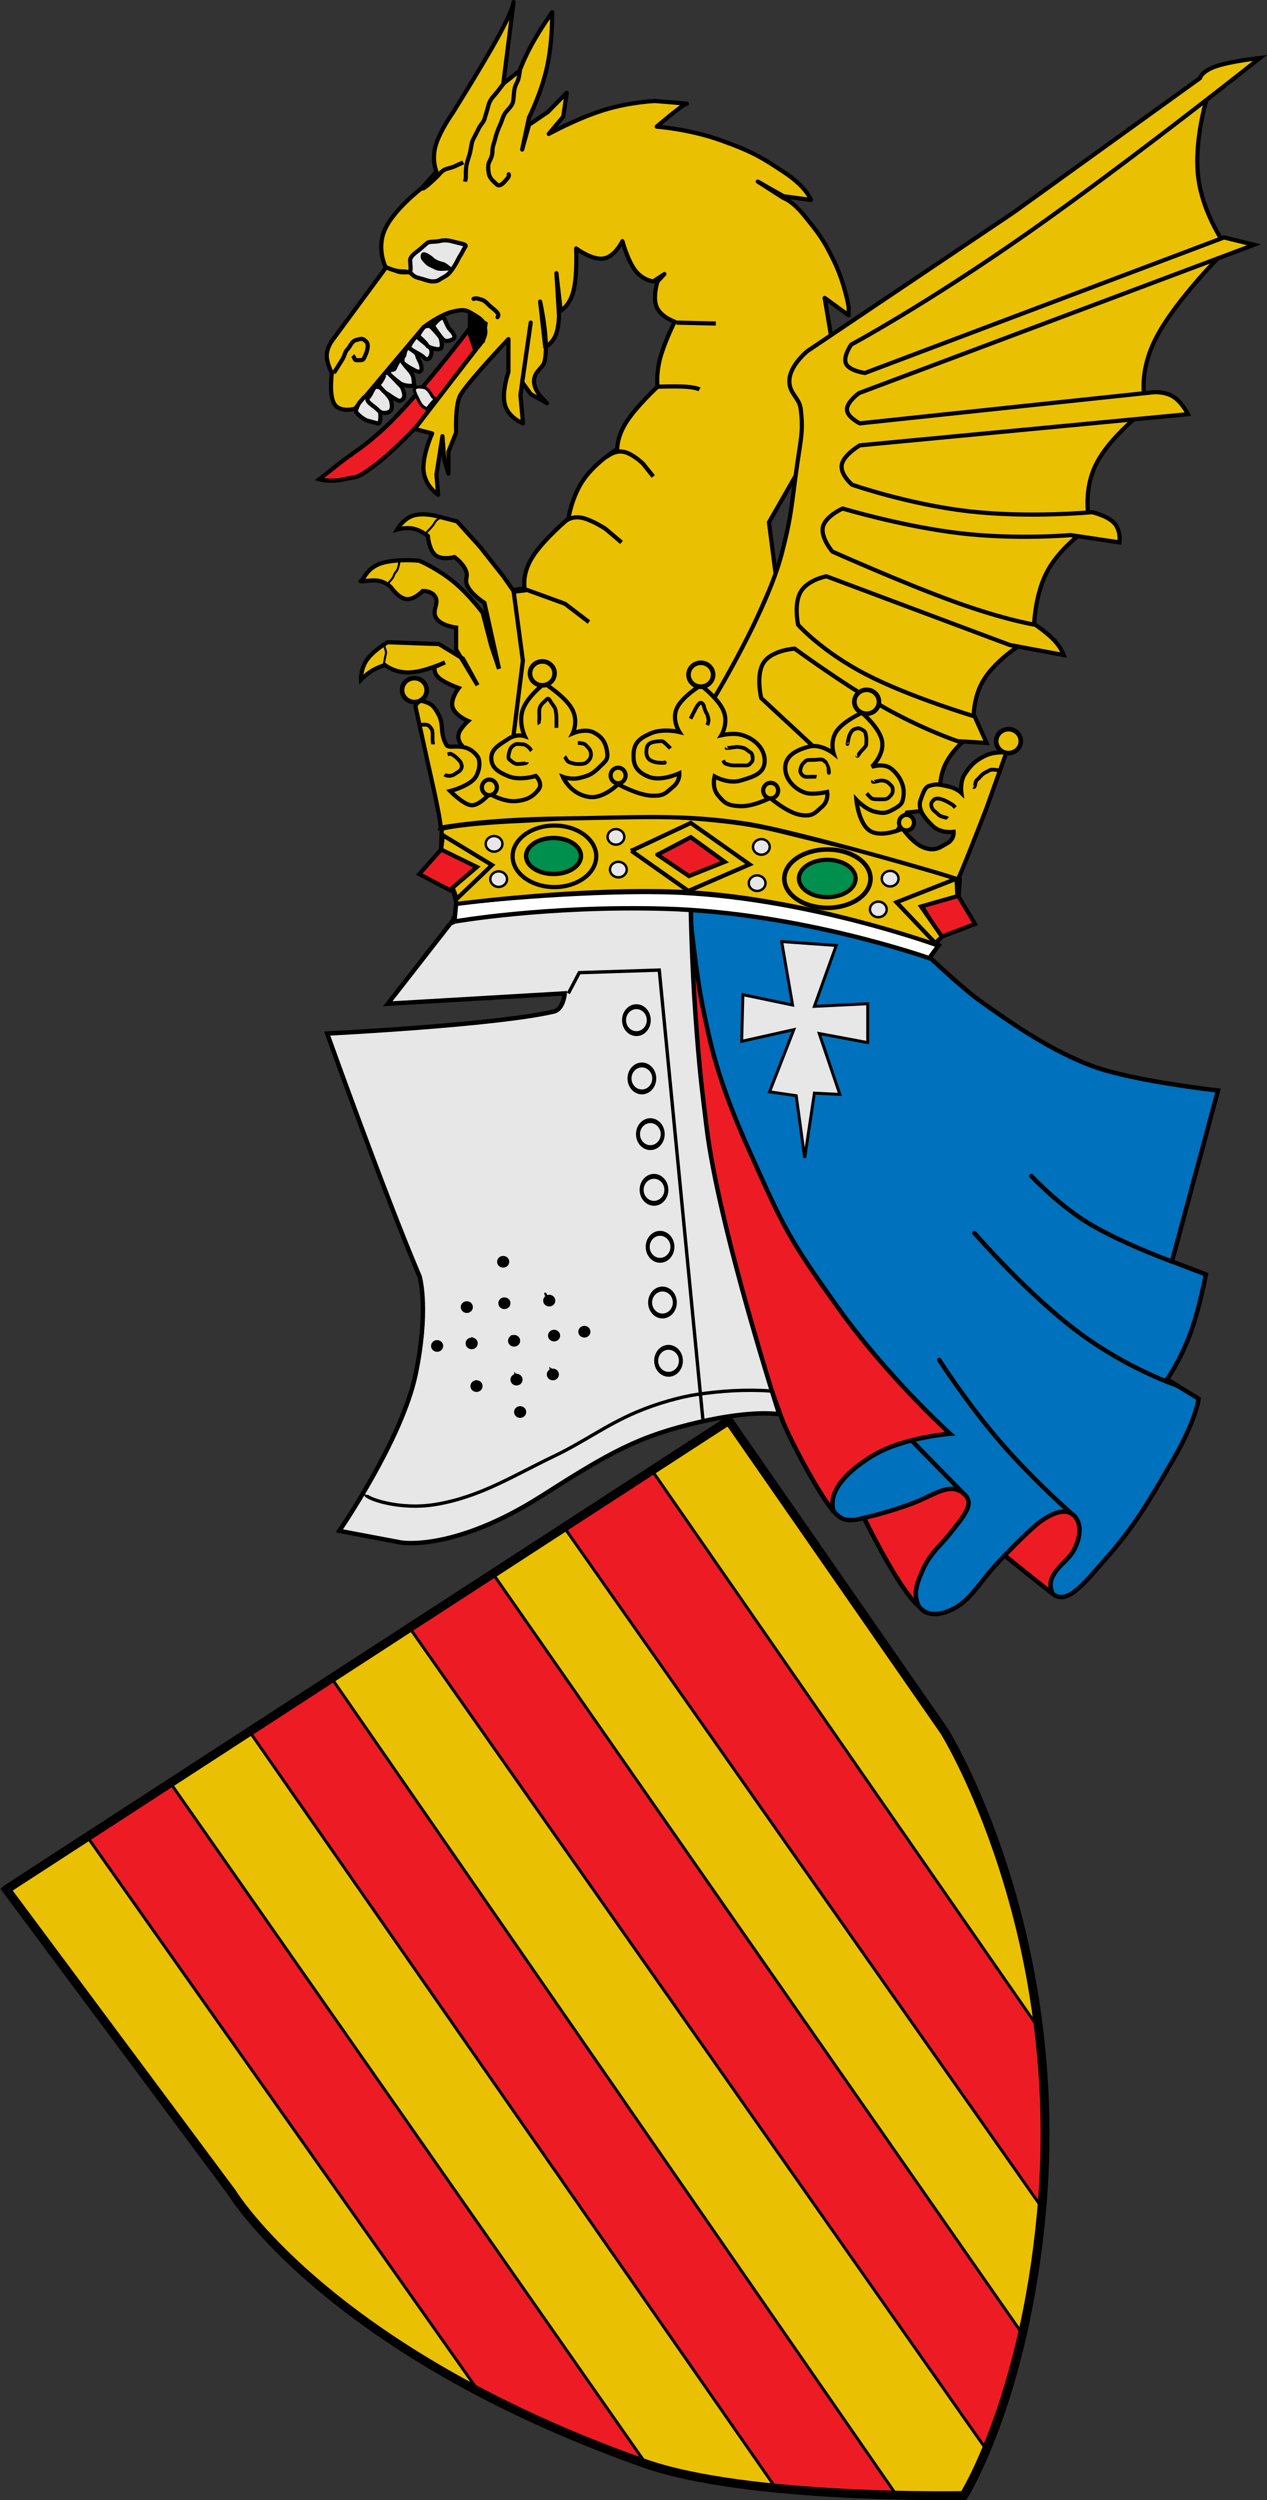 <?xml version="1.0" encoding="UTF-8" standalone="no"?>
<!-- Created with Inkscape (http://www.inkscape.org/) -->

<svg
   xmlns:dc="http://purl.org/dc/elements/1.1/"
   xmlns:cc="http://creativecommons.org/ns#"
   xmlns:rdf="http://www.w3.org/1999/02/22-rdf-syntax-ns#"
   xmlns:svg="http://www.w3.org/2000/svg"
   xmlns="http://www.w3.org/2000/svg"
   xmlns:sodipodi="http://sodipodi.sourceforge.net/DTD/sodipodi-0.dtd"
   xmlns:inkscape="http://www.inkscape.org/namespaces/inkscape"
   width="430"
   height="848"
   id="svg2146"
   sodipodi:version="0.32"
   inkscape:version="0.91 r13725"
   version="1.0"
   sodipodi:docname="20090215194048!Escudo_de_la_Comunidad_Valenciana.svg">
  <rect width="100%" height="100%" fill="#333333" stroke="none"/>
  <defs
     id="defs1369" />
  <sodipodi:namedview
     id="base"
     pagecolor="#ffffff"
     bordercolor="#666666"
     borderopacity="1.0"
     inkscape:pageopacity="0.0"
     inkscape:pageshadow="2"
     inkscape:zoom="0.8868002"
     inkscape:cx="140.82355"
     inkscape:cy="595.14113"
     inkscape:document-units="px"
     inkscape:current-layer="layer3"
     inkscape:window-width="740"
     inkscape:window-height="593"
     inkscape:window-x="101"
     inkscape:window-y="41"
     showgrid="false"
     showguides="false"
     inkscape:object-nodes="true"
     inkscape:snap-smooth-nodes="true"
     inkscape:snap-global="true"
     inkscape:window-maximized="0"
     fit-margin-top="0"
     fit-margin-left="0"
     fit-margin-right="0"
     fit-margin-bottom="0" />
  <g
     inkscape:groupmode="layer"
     id="layer2"
     inkscape:label="escut"
     style="display:inline"
     transform="translate(90.988,183.108)">
    <g
       id="g4686"
       transform="translate(3.6689423e-7,-8.6365317e-6)">
      <path
         inkscape:connector-curvature="0"
         sodipodi:nodetypes="cccscscc"
         id="path1349"
         d="m 159.171,747.109 245.15,-159.024 73.216,105.43 c 0,0 41.793,67.108 32.906,163.417 -5.906,63.379 -26.325,95.766 -26.325,95.766 0,0 -73.318,1.486 -108.49,-10.951 C 268.328,903.805 235.677,849.904 235.677,849.904 L 159.171,747.109 Z"
         style="display:inline;opacity:1;fill:#eac102;fill-opacity:1;fill-rule:evenodd;stroke:#000000;stroke-width:1;stroke-linecap:butt;stroke-linejoin:miter;stroke-miterlimit:4;stroke-dasharray:none;stroke-opacity:1"
         transform="translate(-248,-289.362)" />
      <path
         inkscape:connector-curvature="0"
         id="path2224"
         d="m 214.873,711.039 -28.183,18.324 132.942,188.237 c 15.883,8.354 34.414,16.43 55.995,24.062 0.174,0.062 0.38,0.124 0.556,0.185 L 214.873,711.039 Z"
         style="display:inline;opacity:1;fill:#ed1c24;fill-opacity:1;fill-rule:evenodd;stroke:#000000;stroke-width:1;stroke-linecap:butt;stroke-linejoin:miter;stroke-miterlimit:4;stroke-dasharray:none;stroke-opacity:1"
         transform="translate(-248,-289.362)" />
      <path
         inkscape:connector-curvature="0"
         id="path2226"
         d="m 269.57,675.502 -27.812,18.139 178.553,256.535 c 14.811,1.463 29.333,2.137 40.976,2.406 L 269.57,675.502 Z"
         style="display:inline;opacity:1;fill:#ed1c24;fill-opacity:1;fill-rule:evenodd;stroke:#000000;stroke-width:1;stroke-linecap:butt;stroke-linejoin:miter;stroke-miterlimit:4;stroke-dasharray:none;stroke-opacity:1"
         transform="translate(-248,-289.362)" />
      <path
         inkscape:connector-curvature="0"
         id="path2228"
         d="m 324.267,639.964 -28.183,18.509 195.611,278.56 c 3.833,-9.15 8.342,-22.031 12.237,-39.239 L 324.267,639.964 Z"
         style="display:inline;opacity:1;fill:#ed1c24;fill-opacity:1;fill-rule:evenodd;stroke:#000000;stroke-width:1;stroke-linecap:butt;stroke-linejoin:miter;stroke-miterlimit:4;stroke-dasharray:none;stroke-opacity:1"
         transform="translate(-248,-289.362)" />
      <path
         inkscape:connector-curvature="0"
         id="path2230"
         d="m 378.407,605.168 -4.821,2.961 -25.031,16.288 162.052,230.622 c 1.89,-22.048 1.165,-42.419 -1.112,-60.895 L 378.407,605.168 Z"
         style="display:inline;opacity:1;fill:#ed1c24;fill-opacity:1;fill-rule:evenodd;stroke:#000000;stroke-width:1;stroke-linecap:butt;stroke-linejoin:miter;stroke-miterlimit:4;stroke-dasharray:none;stroke-opacity:1"
         transform="translate(-248,-289.362)" />
      <path
         style="display:inline;opacity:1;fill:none;fill-opacity:1;fill-rule:evenodd;stroke:#000000;stroke-width:3;stroke-linecap:butt;stroke-linejoin:miter;stroke-miterlimit:4;stroke-dasharray:none;stroke-opacity:1"
         d="m 159.171,747.109 245.15,-159.024 73.216,105.43 c 0,0 41.793,67.108 32.906,163.417 -5.906,63.379 -26.325,95.766 -26.325,95.766 0,0 -73.318,1.486 -108.49,-10.951 C 268.328,903.805 235.677,849.904 235.677,849.904 L 159.171,747.109 Z"
         id="path4409"
         sodipodi:nodetypes="cccscscc"
         inkscape:connector-curvature="0"
         transform="translate(-248,-289.362)" />
    </g>
  </g>
  <g
     inkscape:groupmode="layer"
     id="layer4"
     inkscape:label="elm"
     style="display:inline"
     transform="translate(90.988,183.108)">
    <g
       style="display:inline"
       id="g5041"
       transform="translate(-1.354,0.079)">
      <path
         sodipodi:nodetypes="csscccssccssccscccsscsc"
         inkscape:connector-curvature="0"
         id="path15402"
         d="m 144.393,125.201 c 0,0 -2.057,33.277 5.758,76.438 7.815,43.161 14.083,64.985 25.502,96.205 2.571,7.029 13.13,26.591 17.688,31.629 1.954,2.087 3.556,4.046 10.283,2.197 0,0 11.743,24.187 18.51,29.871 2.468,3.405 6.759,3.556 11.928,0.879 3.916,-2.028 6.588,-5.397 10.283,-10.104 2.922,-3.722 4.548,-5.35 6.992,-7.906 0,0 11.17,9.005 16.395,13.035 4.947,4.174 11.473,-4.69 17.746,-11.719 9.898,-11.091 15.115,-20.206 23.033,-33.824 7.918,-13.618 8.639,-20.646 8.639,-20.646 l -10.695,-6.59 c 0,0 4.526,-6.479 7.816,-15.375 3.291,-8.896 5.348,-20.209 5.348,-20.209 l -11.518,-4.393 15.631,-57.986 c 0,0 -29.178,-3.237 -42.779,-8.346 -13.654,-5.128 -25.967,-13.497 -37.842,-21.965 -6.198,-4.42 -17.275,-14.938 -17.275,-14.938 0,0 -33.805,-10.445 -48.947,-13.178 -14.778,-2.667 -32.288,-3.076 -32.494,-3.076 z"
         style="opacity:1;fill:#0071bc;fill-opacity:1;fill-rule:evenodd;stroke:#000000;stroke-width:1.5;stroke-linecap:butt;stroke-linejoin:miter;stroke-miterlimit:4;stroke-dasharray:none;stroke-opacity:1" />
      <path
         inkscape:connector-curvature="0"
         sodipodi:nodetypes="cscc"
         id="path17152"
         d="m 275.193,331.231 c 0,0 -13.574,-11.751 -25.091,-25.04 -11.517,-13.289 -20.978,-28.115 -20.978,-28.115 l 0,0"
         style="opacity:1;fill:none;fill-opacity:0.75;fill-rule:evenodd;stroke:#000000;stroke-width:1.5;stroke-linecap:round;stroke-linejoin:round;stroke-miterlimit:4;stroke-dasharray:none;stroke-opacity:1" />
      <path
         inkscape:connector-curvature="0"
         sodipodi:nodetypes="cscc"
         id="path18029"
         d="m 310.156,286.862 c 0,0 -16.864,-5.491 -34.14,-18.45 -17.276,-12.959 -34.963,-33.386 -34.963,-33.386 l 0,0"
         style="opacity:1;fill:none;fill-opacity:0.75;fill-rule:evenodd;stroke:#000000;stroke-width:1.5;stroke-linecap:round;stroke-linejoin:round;stroke-miterlimit:4;stroke-dasharray:none;stroke-opacity:1" />
      <path
         inkscape:connector-curvature="0"
         sodipodi:nodetypes="csc"
         id="path18904"
         d="m 308.099,244.69 c -2.468,-0.879 -19.783,-7.398 -30.027,-14.057 -9.46,-6.15 -17.687,-14.936 -17.687,-14.936"
         style="opacity:1;fill:none;fill-opacity:0.75;fill-rule:evenodd;stroke:#000000;stroke-width:1.5;stroke-linecap:round;stroke-linejoin:round;stroke-miterlimit:4;stroke-dasharray:none;stroke-opacity:1" />
      <path
         inkscape:connector-curvature="0"
         id="path19779"
         d="m 175.653,136.184 3.702,21.525 -16.864,-3.514 -0.411,15.815 17.687,-3.954 -8.226,21.086 9.049,1.318 2.879,21.086 3.291,-21.965 8.638,0.439 -6.992,-20.647 16.453,3.075 0,-13.179 -18.098,0.879 7.404,-20.647 -18.51,-1.318 z"
         style="opacity:1;fill:#e7e7e7;fill-opacity:1;fill-rule:evenodd;stroke:#000000;stroke-width:1;stroke-linecap:butt;stroke-linejoin:miter;stroke-miterlimit:4;stroke-dasharray:none;stroke-opacity:1" />
      <path
         sodipodi:nodetypes="ccc"
         inkscape:connector-curvature="0"
         id="path16277"
         d="m 486.174,613.564 -18.51,-18.89 0,-0.439"
         style="display:inline;opacity:1;fill:none;fill-opacity:0.75;fill-rule:evenodd;stroke:#000000;stroke-width:1.5;stroke-linecap:round;stroke-linejoin:round;stroke-miterlimit:4;stroke-dasharray:none;stroke-opacity:1"
         transform="translate(-248,-289.362)" />
      <path
         inkscape:connector-curvature="0"
         sodipodi:nodetypes="ccssssc"
         id="path21527"
         d="m 451.623,621.032 c 0,0 11.742,24.188 18.51,29.872 -1.44,-3.546 -1.44,-5.711 1.234,-11.861 2.674,-6.15 6.17,-8.566 9.46,-12.74 4.522,-5.735 7.995,-9.724 5.347,-12.74 -4.627,-5.271 -10.283,-0.549 -17.276,2.196 -8.272,3.248 -17.276,5.271 -17.276,5.271 z"
         style="display:inline;opacity:1;fill:#ed1c24;fill-opacity:1;fill-rule:evenodd;stroke:#000000;stroke-width:1.5;stroke-linecap:butt;stroke-linejoin:miter;stroke-miterlimit:4;stroke-dasharray:none;stroke-opacity:1"
         transform="translate(-248,-289.362)" />
      <path
         inkscape:connector-curvature="0"
         sodipodi:nodetypes="ccssssc"
         id="path22402"
         d="m 499.336,633.772 c 0,0 11.169,9.005 16.393,13.035 -1.222,-2.308 -1.058,-4.42 0.294,-6.65 2.062,-3.401 5.01,-4.957 6.758,-8.142 2.502,-4.558 2.698,-9.319 0,-11.861 -3.496,-3.295 -9.769,0.549 -13.574,3.954 -5.114,4.576 -9.872,9.665 -9.872,9.665 z"
         style="display:inline;opacity:1;fill:#ed1c24;fill-opacity:1;fill-rule:evenodd;stroke:#000000;stroke-width:1.5;stroke-linecap:round;stroke-linejoin:round;stroke-miterlimit:4;stroke-dasharray:none;stroke-opacity:1"
         transform="translate(-248,-289.362)" />
      <path
         inkscape:connector-curvature="0"
         sodipodi:nodetypes="csscscsszc"
         id="path14527"
         d="m 144.392,125.202 c 0,0 -2.057,33.276 5.759,76.437 7.815,43.161 14.083,64.985 25.502,96.205 2.571,7.029 13.13,26.592 17.687,31.629 -2.016,-5.827 2.879,-12.63 13.162,-18.89 10.283,-6.26 26.325,-7.468 26.325,-7.468 0,0 -21.286,-19.219 -38.253,-43.051 -16.967,-23.832 -18.201,-26.907 -29.615,-52.276 -11.414,-25.369 -13.574,-37.34 -16.042,-49.201 -2.45,-11.775 -4.525,-32.947 -4.525,-33.386 z"
         style="opacity:1;fill:#ed1c24;fill-opacity:1;fill-rule:evenodd;stroke:#000000;stroke-width:1.5;stroke-linecap:butt;stroke-linejoin:miter;stroke-miterlimit:4;stroke-dasharray:none;stroke-opacity:1" />
    </g>
    <g
       transform="translate(-249.354,-289.283)"
       style="display:inline"
       id="g4986">
      <path
         inkscape:connector-curvature="0"
         id="path11879"
         d="m 333.572,583.692 c 0.128,-0.24 1.743,0.931 2.468,1.318"
         style="opacity:1;fill:none;fill-opacity:0.75;fill-rule:evenodd;stroke:#000000;stroke-width:0.709px;stroke-linecap:butt;stroke-linejoin:miter;stroke-opacity:1" />
      <path
         inkscape:connector-curvature="0"
         sodipodi:nodetypes="cccscssccsscsscsc"
         id="path10089"
         d="m 312.595,417.639 -22.623,28.993 60.053,-3.514 c 0,0 -0.411,5.381 -3.702,6.15 -19.934,4.657 -76.918,7.468 -76.918,7.468 0,0 19.646,54.859 31.261,82.148 0.514,1.208 3.085,12.63 -1.234,33.386 -4.635,22.274 -25.913,53.154 -25.913,53.154 l 20.978,3.954 c 0,0 17.893,3.185 47.714,-15.815 23.225,-14.797 32.782,-20.252 53.472,-25.04 18.51,-4.283 27.147,-2.636 27.147,-2.636 0,0 -20.515,-63.254 -24.679,-97.523 -1.748,-14.387 -2.365,-18.78 -3.702,-37.34 -1.337,-18.56 -1.645,-36.901 -1.645,-36.901 0,0 -17.379,-2.636 -37.431,-1.757 -20.052,0.879 -42.778,5.272 -42.778,5.272 z"
         style="opacity:1;fill:#e7e7e7;fill-opacity:1;fill-rule:evenodd;stroke:#000000;stroke-width:1.5;stroke-linecap:butt;stroke-linejoin:miter;stroke-miterlimit:4;stroke-dasharray:none;stroke-opacity:1" />
      <path
         inkscape:connector-curvature="0"
         sodipodi:nodetypes="csssscc"
         id="path10964"
         d="m 282.568,613.125 c -0.377,1.057 10.975,5.493 23.882,3.294 15.048,-2.565 26.085,-9.708 39.892,-16.309 10.305,-4.926 17.547,-10.511 28.089,-14.991 6.888,-2.927 14.828,-5.121 20.181,-5.926 8.391,-1.263 16.889,-1.801 25.338,-1.211 0.137,-0.293 0.274,-0.586 0.411,-0.879"
         style="opacity:1;fill:none;fill-opacity:0.75;fill-rule:evenodd;stroke:#000000;stroke-width:1.135;stroke-linecap:butt;stroke-linejoin:miter;stroke-miterlimit:4;stroke-dasharray:none;stroke-opacity:1" />
      <path
         inkscape:connector-curvature="0"
         sodipodi:nodetypes="cccc"
         id="path10966"
         d="m 396.917,587.646 -14.808,-152.435 -27.147,0.879 -3.702,7.029"
         style="opacity:1;fill:none;fill-opacity:0.75;fill-rule:evenodd;stroke:#000000;stroke-width:1.135;stroke-linecap:butt;stroke-linejoin:miter;stroke-miterlimit:4;stroke-dasharray:none;stroke-opacity:1" />
      <g
         style="fill:#e7e7e7;stroke-width:0.253;stroke-miterlimit:4;stroke-dasharray:none"
         transform="matrix(5.933,0,0,5.923,2462.711,-463.37)"
         id="g3599">
        <ellipse
           ry="5.985"
           rx="6.733"
           cy="432.917"
           cx="363.338"
           style="opacity:1;fill:#e7e7e7;fill-opacity:1;stroke:#000000;stroke-width:2.172;stroke-miterlimit:4;stroke-dasharray:none;stroke-opacity:1"
           id="path10968"
           transform="matrix(0.105,0,0,0.129,-390.14,98.732)" />
        <ellipse
           ry="5.985"
           rx="6.733"
           cy="432.917"
           cx="363.338"
           style="opacity:1;fill:#e7e7e7;fill-opacity:1;stroke:#000000;stroke-width:2.172;stroke-miterlimit:4;stroke-dasharray:none;stroke-opacity:1"
           id="path11843"
           transform="matrix(0.105,0,0,0.129,-389.828,102.07)" />
        <ellipse
           ry="5.985"
           rx="6.733"
           cy="432.917"
           cx="363.338"
           style="opacity:1;fill:#e7e7e7;fill-opacity:1;stroke:#000000;stroke-width:2.172;stroke-miterlimit:4;stroke-dasharray:none;stroke-opacity:1"
           id="path11845"
           transform="matrix(0.105,0,0,0.129,-389.343,105.259)" />
        <ellipse
           ry="5.985"
           rx="6.733"
           cy="432.917"
           cx="363.338"
           style="opacity:1;fill:#e7e7e7;fill-opacity:1;stroke:#000000;stroke-width:2.172;stroke-miterlimit:4;stroke-dasharray:none;stroke-opacity:1"
           id="path11847"
           transform="matrix(0.105,0,0,0.129,-389.135,108.448)" />
        <ellipse
           ry="5.985"
           rx="6.733"
           cy="432.917"
           cx="363.338"
           style="opacity:1;fill:#e7e7e7;fill-opacity:1;stroke:#000000;stroke-width:2.172;stroke-miterlimit:4;stroke-dasharray:none;stroke-opacity:1"
           id="path11849"
           transform="matrix(0.105,0,0,0.129,-388.788,111.712)" />
        <ellipse
           ry="5.985"
           rx="6.733"
           cy="432.917"
           cx="363.338"
           style="opacity:1;fill:#e7e7e7;fill-opacity:1;stroke:#000000;stroke-width:2.172;stroke-miterlimit:4;stroke-dasharray:none;stroke-opacity:1"
           id="path11851"
           transform="matrix(0.105,0,0,0.129,-388.65,114.901)" />
        <ellipse
           ry="5.985"
           rx="6.733"
           cy="432.917"
           cx="363.338"
           style="opacity:1;fill:#e7e7e7;fill-opacity:1;stroke:#000000;stroke-width:2.172;stroke-miterlimit:4;stroke-dasharray:none;stroke-opacity:1"
           id="path11853"
           transform="matrix(0.105,0,0,0.129,-388.303,118.239)" />
      </g>
      <g
         transform="matrix(5.933,0,0,5.923,2462.711,-463.37)"
         id="g3608">
        <path
           inkscape:connector-curvature="0"
           style="opacity:1;fill:none;fill-opacity:0.75;fill-rule:evenodd;stroke:#000000;stroke-width:0.12px;stroke-linecap:butt;stroke-linejoin:miter;stroke-opacity:1"
           d="m -363.286,173.074 c -0.092,0 -0.092,0 0,0 z"
           id="path11855" />
        <path
           inkscape:connector-curvature="0"
           style="opacity:1;fill:none;fill-opacity:0.75;fill-rule:evenodd;stroke:#000000;stroke-width:0.12px;stroke-linecap:butt;stroke-linejoin:miter;stroke-opacity:1"
           d="m -361.761,170.923 c 0.092,0 0.092,0 0,0 z"
           id="path11857" />
        <path
           inkscape:connector-curvature="0"
           style="opacity:1;fill:none;fill-opacity:0.75;fill-rule:evenodd;stroke:#000000;stroke-width:0.12px;stroke-linecap:butt;stroke-linejoin:miter;stroke-opacity:1"
           d="m -359.681,168.253 c 0.092,0 0.092,0 0,0 z"
           id="path11859" />
        <path
           inkscape:connector-curvature="0"
           style="opacity:1;fill:none;fill-opacity:0.75;fill-rule:evenodd;stroke:#000000;stroke-width:0.12px;stroke-linecap:butt;stroke-linejoin:miter;stroke-opacity:1"
           d="m -359.404,170.552 c 0,0.099 0,0.099 0,0 z"
           id="path11861" />
        <path
           inkscape:connector-curvature="0"
           style="opacity:1;fill:none;fill-opacity:0.75;fill-rule:evenodd;stroke:#000000;stroke-width:0.12px;stroke-linecap:butt;stroke-linejoin:miter;stroke-opacity:1"
           d="m -361.414,172.777 c 0.092,0 0.092,0 0,0 z"
           id="path11863" />
        <path
           inkscape:connector-curvature="0"
           style="opacity:1;fill:none;fill-opacity:0.75;fill-rule:evenodd;stroke:#000000;stroke-width:0.12px;stroke-linecap:butt;stroke-linejoin:miter;stroke-opacity:1"
           d="m -359.127,172.629 c 0,0.099 0,0.099 0,0 z"
           id="path11865" />
        <path
           inkscape:connector-curvature="0"
           style="opacity:1;fill:none;fill-opacity:0.75;fill-rule:evenodd;stroke:#000000;stroke-width:0.12px;stroke-linecap:butt;stroke-linejoin:miter;stroke-opacity:1"
           d="m -356.839,172.555 c -0.044,0.014 0.099,0.211 0.139,0.297"
           id="path11867" />
        <path
           inkscape:connector-curvature="0"
           style="opacity:1;fill:none;fill-opacity:0.75;fill-rule:evenodd;stroke:#000000;stroke-width:0.12px;stroke-linecap:butt;stroke-linejoin:miter;stroke-opacity:1"
           d="m -357.116,170.404 c 0.115,0.327 -0.346,-0.739 0.139,0.297"
           id="path11869" />
        <path
           inkscape:connector-curvature="0"
           style="opacity:1;fill:none;fill-opacity:0.75;fill-rule:evenodd;stroke:#000000;stroke-width:0.12px;stroke-linecap:butt;stroke-linejoin:miter;stroke-opacity:1"
           d="m -354.828,172.332 c 0.092,0 0.092,0 0,0 z"
           id="path11871" />
        <path
           inkscape:connector-curvature="0"
           style="opacity:1;fill:none;fill-opacity:0.75;fill-rule:evenodd;stroke:#000000;stroke-width:0.12px;stroke-linecap:butt;stroke-linejoin:miter;stroke-opacity:1"
           d="m -356.908,174.483 c -0.067,0.035 0.278,0.248 0.416,0.371"
           id="path11873" />
        <path
           inkscape:connector-curvature="0"
           style="opacity:1;fill:none;fill-opacity:0.75;fill-rule:evenodd;stroke:#000000;stroke-width:0.12px;stroke-linecap:butt;stroke-linejoin:miter;stroke-opacity:1"
           d="m -358.919,174.78 c -0.054,0.02 0.139,0.198 0.208,0.297"
           id="path11875" />
        <path
           inkscape:connector-curvature="0"
           sodipodi:nodetypes="cc"
           style="opacity:1;fill:none;fill-opacity:0.75;fill-rule:evenodd;stroke:#000000;stroke-width:0.12px;stroke-linecap:butt;stroke-linejoin:miter;stroke-opacity:1"
           d="m -361.206,175.225 0.347,0.297"
           id="path11877" />
        <ellipse
           ry="0.997"
           rx="1.247"
           cy="556.606"
           cx="280.546"
           style="opacity:1;fill:#ffffff;fill-opacity:1;stroke:#000000;stroke-width:2.497;stroke-miterlimit:4;stroke-dasharray:none;stroke-opacity:1"
           id="path12754"
           transform="matrix(0.139,0,0,0.149,-402.386,90.301)" />
        <ellipse
           ry="0.997"
           rx="1.247"
           cy="556.606"
           cx="280.546"
           style="opacity:1;fill:#ffffff;fill-opacity:1;stroke:#000000;stroke-width:2.497;stroke-miterlimit:4;stroke-dasharray:none;stroke-opacity:1"
           id="path12756"
           transform="matrix(0.139,0,0,0.149,-400.133,92.6)" />
        <ellipse
           ry="0.997"
           rx="1.247"
           cy="556.606"
           cx="280.546"
           style="opacity:1;fill:#ffffff;fill-opacity:1;stroke:#000000;stroke-width:2.497;stroke-miterlimit:4;stroke-dasharray:none;stroke-opacity:1"
           id="path12758"
           transform="matrix(0.139,0,0,0.149,-397.845,92.23)" />
        <ellipse
           ry="0.997"
           rx="1.247"
           cy="556.606"
           cx="280.546"
           style="opacity:1;fill:#ffffff;fill-opacity:1;stroke:#000000;stroke-width:2.497;stroke-miterlimit:4;stroke-dasharray:none;stroke-opacity:1"
           id="path12760"
           transform="matrix(0.139,0,0,0.149,-395.765,91.933)" />
        <ellipse
           ry="0.997"
           rx="1.247"
           cy="556.606"
           cx="280.546"
           style="opacity:1;fill:#ffffff;fill-opacity:1;stroke:#000000;stroke-width:2.497;stroke-miterlimit:4;stroke-dasharray:none;stroke-opacity:1"
           id="path12762"
           transform="matrix(0.139,0,0,0.149,-395.696,89.708)" />
        <ellipse
           ry="0.997"
           rx="1.247"
           cy="556.606"
           cx="280.546"
           style="opacity:1;fill:#ffffff;fill-opacity:1;stroke:#000000;stroke-width:2.497;stroke-miterlimit:4;stroke-dasharray:none;stroke-opacity:1"
           id="path12764"
           transform="matrix(0.139,0,0,0.149,-393.963,89.485)" />
        <ellipse
           ry="0.997"
           rx="1.247"
           cy="556.606"
           cx="280.546"
           style="opacity:1;fill:#ffffff;fill-opacity:1;stroke:#000000;stroke-width:2.497;stroke-miterlimit:4;stroke-dasharray:none;stroke-opacity:1"
           id="path12766"
           transform="matrix(0.139,0,0,0.149,-397.983,90.005)" />
        <ellipse
           ry="0.997"
           rx="1.247"
           cy="556.606"
           cx="280.546"
           style="opacity:1;fill:#ffffff;fill-opacity:1;stroke:#000000;stroke-width:2.497;stroke-miterlimit:4;stroke-dasharray:none;stroke-opacity:1"
           id="path12768"
           transform="matrix(0.139,0,0,0.149,-400.41,90.153)" />
        <ellipse
           ry="0.997"
           rx="1.247"
           cy="556.606"
           cx="280.546"
           style="opacity:1;fill:#ffffff;fill-opacity:1;stroke:#000000;stroke-width:2.497;stroke-miterlimit:4;stroke-dasharray:none;stroke-opacity:1"
           id="path12770"
           transform="matrix(0.139,0,0,0.149,-397.637,94.084)" />
        <ellipse
           ry="0.997"
           rx="1.247"
           cy="556.606"
           cx="280.546"
           style="opacity:1;fill:#ffffff;fill-opacity:1;stroke:#000000;stroke-width:2.497;stroke-miterlimit:4;stroke-dasharray:none;stroke-opacity:1"
           id="path12772"
           transform="matrix(0.139,0,0,0.149,-400.687,88.076)" />
        <ellipse
           ry="0.997"
           rx="1.247"
           cy="556.606"
           cx="280.546"
           style="opacity:1;fill:#ffffff;fill-opacity:1;stroke:#000000;stroke-width:2.497;stroke-miterlimit:4;stroke-dasharray:none;stroke-opacity:1"
           id="path12774"
           transform="matrix(0.139,0,0,0.149,-398.538,87.854)" />
        <ellipse
           ry="0.997"
           rx="1.247"
           cy="556.606"
           cx="280.546"
           style="opacity:1;fill:#ffffff;fill-opacity:1;stroke:#000000;stroke-width:2.497;stroke-miterlimit:4;stroke-dasharray:none;stroke-opacity:1"
           id="path12776"
           transform="matrix(0.139,0,0,0.149,-395.973,87.705)" />
        <ellipse
           ry="0.997"
           rx="1.247"
           cy="556.606"
           cx="280.546"
           style="opacity:1;fill:#ffffff;fill-opacity:1;stroke:#000000;stroke-width:2.497;stroke-miterlimit:4;stroke-dasharray:none;stroke-opacity:1"
           id="path12778"
           transform="matrix(0.139,0,0,0.149,-398.608,85.48)" />
      </g>
    </g>
  </g>
  <g
     inkscape:groupmode="layer"
     id="layer3"
     inkscape:label="cimera"
     style="display:inline"
     transform="translate(90.988,183.108)">
    <g
       id="g5166"
       transform="translate(-1.354,0.698)">
      <path
         sodipodi:nodetypes="ccccscscscscscscccc"
         id="path4912"
         d="m 146.324,87.768 43.918,-111.515 -0.581,-37.586 130.592,-90.082 c 0,0 -4.872,14.988 -3.199,27.956 1.672,12.969 9.889,23.918 9.889,23.918 0,0 -17.597,17.162 -24.431,30.752 -6.835,13.59 -2.908,23.608 -2.908,23.608 0,0 -12.652,9.241 -17.451,19.259 -4.799,10.018 -1.745,20.812 -1.745,20.812 0,0 -10.034,6.213 -14.833,15.531 -4.799,9.319 -4.363,21.744 -4.363,21.744 0,0 -11.125,5.747 -16.579,13.978 -5.453,8.232 -3.49,18.327 -3.49,18.327 0,0 -7.344,4.97 -10.18,11.493 -2.836,6.523 -1.163,14.599 -1.163,14.599 l -11.634,1.243 -6.98,13.357 -64.86,-17.395 z"
         style="fill:#eac102;fill-opacity:1;fill-rule:evenodd;stroke:#000000;stroke-width:1.419;stroke-linecap:butt;stroke-linejoin:miter;stroke-miterlimit:4;stroke-dasharray:none;stroke-opacity:1"
         inkscape:connector-curvature="0" />
      <path
         sodipodi:nodetypes="csccscc"
         id="path1354"
         d="m 64.595,128.771 c 0,0 30.884,-5.444 71.258,-4.349 46.1,1.242 89.873,16.774 89.873,16.774 l 3.199,-4.349 c 0,0 -46.538,-16.808 -91.618,-18.016 -31.397,-0.842 -72.131,3.728 -72.131,3.728 l -0.581,6.213 z"
         style="fill:#ffffff;fill-opacity:1;fill-rule:evenodd;stroke:#000000;stroke-width:1.5;stroke-linecap:butt;stroke-linejoin:miter;stroke-miterlimit:4;stroke-dasharray:none;stroke-opacity:1"
         inkscape:connector-curvature="0" />
      <path
         sodipodi:nodetypes="ccscscscscscccscscscccsccsscccccccsccscccccccscccsssccscsccsccscscccscscccccccscscssccccssccccccccccccc"
         id="path10164"
         d="m 84.663,16.324 3.781,-0.621 c 0,0 -1.091,-4.659 2.618,-10.561 3.708,-5.902 12.216,-13.046 12.216,-13.046 0,0 1.091,-7.455 5.235,-13.357 4.145,-5.902 11.343,-10.251 11.343,-10.251 0,0 -0.218,-4.038 3.199,-9.319 3.417,-5.281 10.471,-11.804 10.471,-11.804 0,0 -0.581,-4.116 0.873,-9.629 1.454,-5.514 4.944,-12.425 4.944,-12.425 0,0 -4.654,-1.553 -6.108,-4.97 -1.454,-3.417 0.291,-8.698 0.291,-8.698 l 2.327,-2.485 -3.781,2.485 c 0,0 -3.49,-0.31 -6.108,-3.728 -2.618,-3.417 -4.363,-9.94 -4.363,-9.94 0,0 -2.472,5.281 -6.399,5.902 -3.926,0.621 -9.307,-3.417 -9.307,-3.417 0,0 0.436,9.008 -0.873,14.289 -1.309,5.281 -4.363,6.834 -4.363,6.834 l -1.454,-12.736 0.873,14.289 c 0,0 0,4.116 -1.163,6.834 -1.163,2.718 -3.49,4.038 -3.49,4.038 L 93.68,-81.523 c 0,0 3.126,14.124 1.454,20.501 -0.509,1.941 -3.127,3.029 -3.49,5.902 -0.364,2.873 2.036,5.591 2.036,5.591 l 2.327,2.485 -5.526,-3.106 -2.909,-4.038 2.909,-20.191 -3.49,24.54 0.873,9.629 c 0,0 -4.872,-1.864 -6.108,-6.213 -1.236,-4.349 1.163,-11.183 1.163,-11.183 l 0,-11.183 c 0,0 -13.583,14.329 -16.288,18.948 -1.891,3.229 -1.454,12.736 -1.454,12.736 l -2.618,6.523 0,7.455 -1.454,-4.97 -0.581,-7.766 -2.036,13.046 0.581,6.834 c 0,0 -4.435,-2.873 -4.944,-8.076 -0.509,-5.203 2.909,-12.736 2.909,-12.736 l -6.108,-1.553 21.523,-27.646 c 0,0 2.836,-2.873 2.618,-5.591 -0.218,-2.718 -0.727,-3.65 -3.49,-5.281 -2.763,-1.631 -3.199,-2.252 -7.562,-1.243 -4.363,1.009 -9.889,5.281 -9.889,5.281 l -23.268,27.646 c 0,0 -5.017,1.475 -6.98,-1.553 -1.963,-3.029 -0.873,-10.561 -0.873,-10.561 0,0 -1.6,-2.873 -1.745,-5.591 -0.145,-2.718 1.745,-5.281 1.745,-5.281 l 18.324,-24.85 c 0,0 -3.345,-6.29 -0.291,-13.046 3.054,-6.756 12.507,-13.978 12.507,-13.978 l 4.944,-5.591 c 0,0 -1.672,-3.728 -0.291,-8.698 1.382,-4.97 5.817,-11.183 5.817,-11.183 0,0 10.252,-16.386 15.415,-25.782 5.163,-9.396 5.235,-11.804 5.235,-11.804 l -3.49,27.646 5.526,-4.349 c 0,0 1.6,-4.349 4.363,-9.319 2.763,-4.97 6.69,-10.561 6.69,-10.561 0,0 0.218,9.707 -1.745,18.638 -1.963,8.931 -6.108,17.084 -6.108,17.084 l -2.327,10.872 2.327,-8.387 6.399,-4.349 6.399,-6.523 -1.163,8.076 -4.944,5.902 c 0,0 9.598,-5.281 18.614,-8.076 9.016,-2.796 17.451,-3.106 17.451,-3.106 0,0 11.925,0.932 10.761,0.932 -1.163,0 -10.18,7.766 -10.18,7.766 0,0 10.98,0.777 21.814,4.659 10.834,3.883 13.888,5.824 21.523,10.872 7.635,5.048 9.016,9.319 9.016,9.319 l -9.307,-1.242 -8.726,-4.97 8.726,5.591 c 0,0 2.981,0.854 7.271,6.213 4.29,5.358 6.181,7.533 9.889,15.221 3.708,7.688 4.944,15.531 4.944,15.531 l 0,2.796 -8.144,-5.902 2.036,12.114 -1.745,32.927 -10.471,15.842 -8.726,15.221 2.327,18.016 L 162.32,37.136 146.615,89.011 89.608,90.875 76.229,62.918 84.663,16.324 Z"
         style="fill:#eac102;fill-opacity:1;fill-rule:evenodd;stroke:#000000;stroke-width:1.419;stroke-linecap:butt;stroke-linejoin:round;stroke-miterlimit:4;stroke-dasharray:none;stroke-opacity:1"
         inkscape:connector-curvature="0" />
      <path
         sodipodi:nodetypes="csssscccscscsccccsccsccscscsccscscscscccscscccscscccccc"
         id="path4033"
         d="m 152.722,52.978 c 0,0 17.971,-29.611 22.977,-49.079 2.836,-11.027 3.054,-13.823 4.654,-26.093 1.6,-12.27 2.805,-14.737 1.745,-22.986 -0.509,-3.961 -4.363,-5.358 -3.781,-10.251 0.581,-4.892 6.108,-9.319 6.108,-9.319 l 69.804,-46.905 63.405,-45.662 c 0,0 0.436,-2.33 5.526,-4.038 5.09,-1.708 14.833,-2.796 14.833,-2.796 0,0 -44.282,35.179 -78.966,59.485 -34.684,24.307 -59.77,37.741 -59.77,37.741 0,0 -2.909,4.116 -1.745,6.523 1.163,2.407 6.399,3.106 6.399,3.106 l 121.866,-45.973 10.18,2.485 -134.082,50.322 c 0,0 -4.145,3.029 -4.072,5.591 0.072,2.563 4.363,4.659 4.363,4.659 l 99.762,-10.561 c 0,0 3.781,-0.31 6.69,1.553 2.909,1.864 4.944,5.902 4.944,5.902 l -111.396,10.561 c 0,0 -5.453,3.184 -6.108,6.523 -0.654,3.339 3.49,6.834 3.49,6.834 0,0 19.196,6.678 39.556,9.008 20.36,2.33 41.882,0.31 41.882,0.31 0,0 5.235,1.165 7.562,3.728 2.327,2.563 1.745,6.523 1.745,6.523 l -16.578,-2.485 c 0,0 -18.178,1.631 -37.52,-0.621 -19.342,-2.252 -39.847,-8.387 -39.847,-8.387 0,0 -5.817,2.563 -6.69,6.213 -0.873,3.65 3.199,8.387 3.199,8.387 0,0 24.359,10.872 41.592,17.084 17.233,6.213 27.34,7.766 27.34,7.766 0,0 3.999,2.718 6.399,5.281 2.4,2.563 3.199,4.97 3.199,4.97 L 253.066,34.961 190.824,11.664 c 0,0 -6.326,1.165 -8.725,5.281 -2.4,4.116 -0.873,11.183 -0.873,11.183 0,0 7.998,9.008 22.977,16.774 14.979,7.766 36.938,14.289 36.938,14.289 l 4.072,9.008 -9.889,-0.621 c 0,0 -11.998,-4.038 -25.595,-11.804 -13.597,-7.766 -29.667,-19.569 -29.667,-19.569 0,0 -7.635,0.466 -10.471,4.659 -2.836,4.193 -0.873,12.114 -0.873,12.114 l 17.742,16.463 10.761,25.161 -10.471,12.736 -42.173,-16.774 8.144,-37.586 z"
         style="fill:#eac102;fill-opacity:1;fill-rule:evenodd;stroke:#000000;stroke-width:1.419;stroke-linecap:butt;stroke-linejoin:miter;stroke-miterlimit:4;stroke-dasharray:none;stroke-opacity:1"
         inkscape:connector-curvature="0" />
      <path
         sodipodi:nodetypes="cscscsccscscsccccccsscscssscsccccsscscscscccccccccccccc"
         id="path1404"
         d="m 66.921,68.82 c 0,0 -1.454,-1.708 -0.873,-3.728 0.582,-2.019 3.199,-4.349 3.199,-4.349 0,0 -4.485,-1.901 -5.285,-4.697 -0.8,-2.796 2.086,-6.485 2.086,-6.485 0,0 -4.654,-1.631 -6.69,-3.417 -2.036,-1.786 -1.454,-3.728 -1.454,-3.728 l 3.49,-1.553 c 0,0 -6.835,3.184 -11.925,3.417 -5.09,0.233 -8.435,-2.485 -8.435,-2.485 0,0 -2.327,0.621 -4.363,1.864 -2.036,1.243 -3.781,3.106 -3.781,3.106 0,0 -0.218,-3.65 2.036,-6.834 2.254,-3.184 6.98,-5.902 6.98,-5.902 l 17.451,0.621 8.144,4.97 4.944,9.008 -7.271,-12.114 0,-7.455 c 0,0 -4.944,-0.544 -6.69,-3.106 -1.745,-2.563 0.873,-4.815 -0.291,-7.144 -1.163,-2.33 -4.363,-2.174 -4.363,-2.174 0,0 -2.871,3.069 -5.561,2.758 -2.69,-0.31 -5.2,-4 -5.2,-4 0,0 -1.527,-1.631 -4.072,-2.174 -2.545,-0.544 -7.271,0.621 -6.108,0 1.163,-0.621 1.745,-4.193 6.69,-5.902 C 44.526,5.608 52.67,6.384 52.67,6.384 c 0,0 6.253,2.718 11.634,7.144 5.381,4.426 9.889,10.561 9.889,10.561 l 2.908,11.183 2.618,7.766 -4.944,-22.365 c 0,0 -3.926,-2.485 -5.526,-5.281 C 67.649,12.597 69.539,12.053 68.376,9.49 67.212,6.928 64.595,5.142 64.595,5.142 c 0,0 -4.145,1.165 -6.399,-0.621 -2.254,-1.786 -2.618,-6.523 -2.618,-6.523 0,0 -2.327,-1.941 -4.944,-2.485 -2.618,-0.544 -5.526,0.31 -5.526,0.31 0,0 1.963,-3.495 5.235,-4.659 3.272,-1.165 7.853,0 7.853,0 l 7.271,1.864 7.853,8.698 7.853,9.94 3.49,4.97 3.154,23.629 -3.406,27.314 8.977,9.008 2.036,14.91 -17.16,4.97 -17.16,-6.523 -1.163,-15.531 6.98,-5.591 z"
         style="fill:#eac102;fill-opacity:1;fill-rule:evenodd;stroke:#000000;stroke-width:1.419;stroke-linecap:butt;stroke-linejoin:miter;stroke-miterlimit:4;stroke-dasharray:none;stroke-opacity:1"
         inkscape:connector-curvature="0" />
      <path
         sodipodi:nodetypes="cccccssscccccsc"
         id="path4848"
         d="m 65.418,122.786 -1.44,-5.052 8.021,-7.688 -11.928,-6.37 0.206,-6.37 c 0,0 5.45,-1.702 26.119,-2.636 20.669,-0.934 29.513,-3.13 56.557,-1.098 27.045,2.032 28.33,4.009 51.621,9.225 23.291,5.217 41.544,11.641 41.544,11.641 l -0.411,5.711 -13.162,3.295 7.198,10.543 -1.851,2.636 c 0,0 -43.22,-15.48 -83.91,-17.791 -33.831,-1.922 -78.563,3.954 -78.563,3.954 z"
         style="fill:#eac102;fill-opacity:1;fill-rule:evenodd;stroke:#000000;stroke-width:1.419;stroke-linecap:butt;stroke-linejoin:miter;stroke-miterlimit:4;stroke-dasharray:none;stroke-opacity:1"
         inkscape:connector-curvature="0" />
      <path
         id="path5723"
         d="m 60.276,104.116 -7.609,8.566 10.489,5.491 9.049,-7.907 -11.928,-6.15 z"
         style="fill:#ed1c24;fill-opacity:1;fill-rule:evenodd;stroke:#000000;stroke-width:1.419;stroke-linecap:butt;stroke-linejoin:miter;stroke-miterlimit:4;stroke-dasharray:none;stroke-opacity:1"
         inkscape:connector-curvature="0" />
      <path
         id="path8344"
         d="m 124.648,104.775 20.155,-9.445 19.949,14.057 -20.772,9.006 -19.332,-13.618 z"
         style="fill:#eac102;fill-opacity:1;fill-rule:evenodd;stroke:#000000;stroke-width:1.419;stroke-linecap:butt;stroke-linejoin:miter;stroke-miterlimit:4;stroke-dasharray:none;stroke-opacity:1"
         inkscape:connector-curvature="0" />
      <path
         sodipodi:nodetypes="ccccc"
         id="path9219"
         d="m 133.492,106.093 10.694,7.248 12.134,-4.832 -11.517,-8.347 -11.311,5.93 z"
         style="fill:#ed1c24;fill-opacity:1;fill-rule:evenodd;stroke:#000000;stroke-width:1.419;stroke-linecap:butt;stroke-linejoin:miter;stroke-miterlimit:4;stroke-dasharray:none;stroke-opacity:1"
         inkscape:connector-curvature="0" />
      <path
         id="path10967"
         d="m 223.161,123.445 12.34,-3.514 5.759,9.664 -11.517,4.393 -6.581,-10.543 z"
         style="fill:#ed1c24;fill-opacity:1;fill-rule:evenodd;stroke:#000000;stroke-width:1.419;stroke-linecap:butt;stroke-linejoin:miter;stroke-miterlimit:4;stroke-dasharray:none;stroke-opacity:1"
         inkscape:connector-curvature="0" />
      <path
         sodipodi:nodetypes="ccccccc"
         id="path11842"
         d="m 60.687,99.503 16.659,10.104 -11.928,11.422 -1.44,-3.734 8.226,-7.029 -12.134,-5.93 0.617,-4.832 z"
         style="fill:#eac102;fill-opacity:1;fill-rule:evenodd;stroke:#000000;stroke-width:1.419;stroke-linecap:butt;stroke-linejoin:miter;stroke-miterlimit:4;stroke-dasharray:none;stroke-opacity:1"
         inkscape:connector-curvature="0" />
      <ellipse
         id="path12717"
         style="fill:#eac102;fill-opacity:1;stroke:#000000;stroke-width:1.419;stroke-miterlimit:4;stroke-dasharray:none;stroke-opacity:1"
         cx="98.529"
         cy="106.642"
         rx="14.191"
         ry="10.433" />
      <ellipse
         id="path13592"
         style="fill:#008f4c;fill-opacity:1;stroke:#000000;stroke-width:1.483;stroke-miterlimit:4;stroke-dasharray:none;stroke-opacity:1"
         cx="98.22"
         cy="106.532"
         rx="9.323"
         ry="6.107" />
      <ellipse
         id="path16241"
         style="fill:#e7e7e7;fill-opacity:1;stroke:#000000;stroke-width:0.822;stroke-miterlimit:4;stroke-dasharray:none;stroke-opacity:1"
         cx="78.04"
         cy="102.414"
         rx="2.84"
         ry="2.639" />
      <ellipse
         id="path17116"
         style="fill:#e7e7e7;fill-opacity:1;stroke:#000000;stroke-width:0.822;stroke-miterlimit:4;stroke-dasharray:none;stroke-opacity:1"
         cx="79.608"
         cy="114.384"
         rx="2.84"
         ry="2.639" />
      <ellipse
         id="path17118"
         style="fill:#e7e7e7;fill-opacity:1;stroke:#000000;stroke-width:0.822;stroke-miterlimit:4;stroke-dasharray:none;stroke-opacity:1"
         cx="119.404"
         cy="100.053"
         rx="2.84"
         ry="2.639" />
      <ellipse
         id="path17120"
         style="fill:#e7e7e7;fill-opacity:1;stroke:#000000;stroke-width:0.822;stroke-miterlimit:4;stroke-dasharray:none;stroke-opacity:1"
         cx="120.227"
         cy="111.145"
         rx="2.84"
         ry="2.639" />
      <ellipse
         id="path17122"
         style="fill:#e7e7e7;fill-opacity:1;stroke:#000000;stroke-width:0.822;stroke-miterlimit:4;stroke-dasharray:none;stroke-opacity:1"
         cx="168.763"
         cy="103.457"
         rx="2.84"
         ry="2.639" />
      <ellipse
         id="path17124"
         style="fill:#e7e7e7;fill-opacity:1;stroke:#000000;stroke-width:0.822;stroke-miterlimit:4;stroke-dasharray:none;stroke-opacity:1"
         cx="167.324"
         cy="115.757"
         rx="2.84"
         ry="2.639" />
      <ellipse
         id="path17126"
         style="fill:#e7e7e7;fill-opacity:1;stroke:#000000;stroke-width:0.822;stroke-miterlimit:4;stroke-dasharray:none;stroke-opacity:1"
         cx="212.466"
         cy="114.22"
         rx="2.84"
         ry="2.639" />
      <ellipse
         id="path17128"
         style="fill:#e7e7e7;fill-opacity:1;stroke:#000000;stroke-width:0.822;stroke-miterlimit:4;stroke-dasharray:none;stroke-opacity:1"
         cx="208.456"
         cy="124.653"
         rx="2.84"
         ry="2.639" />
      <path
         id="path17130"
         d="m 227.788,136.075 -13.162,-13.838 20.361,-8.017 0.309,5.93 -12.34,3.514 7.095,10.214 -2.262,2.196 z"
         style="fill:#eac102;fill-opacity:1;fill-rule:evenodd;stroke:#000000;stroke-width:1.419;stroke-linecap:butt;stroke-linejoin:miter;stroke-miterlimit:4;stroke-dasharray:none;stroke-opacity:1"
         inkscape:connector-curvature="0" />
      <ellipse
         id="path18005"
         style="fill:#eac102;fill-opacity:1;stroke:#000000;stroke-width:1.536;stroke-miterlimit:4;stroke-dasharray:none;stroke-opacity:1"
         cx="191.181"
         cy="114.221"
         rx="14.622"
         ry="9.898" />
      <ellipse
         id="path18880"
         style="fill:#008f4c;fill-opacity:1;stroke:#000000;stroke-width:1.424;stroke-miterlimit:4;stroke-dasharray:none;stroke-opacity:1"
         cx="191.129"
         cy="114.166"
         rx="9.63"
         ry="6.343" />
      <path
         sodipodi:nodetypes="cccsssssczcsscssscscscsssscscsscssscscscssscsscsscssscscscsssscscsscsssscssccsssc"
         id="path19755"
         d="M 59.941,96.932 C 59.796,93.049 55.578,75.033 55.578,75.033 L 51.361,55.774 c 0,0 0.8,-2.407 2.763,-1.708 1.963,0.699 3.163,0.815 5.09,4.504 1.927,3.689 0.258,5.841 2.618,10.251 1.018,1.903 6.725,-1.671 10.761,4.193 0.417,0.605 1.054,3.184 -0.582,6.368 -1.723,3.353 -8.871,5.125 -8.871,5.125 0,0 4.618,4.726 7.271,4.815 2.654,0.089 6.108,-3.883 6.108,-3.883 0,0 4.726,2.834 8.871,2.485 4.145,-0.349 5.999,-1.747 7.708,-3.883 1.709,-2.136 -0.873,-4.659 -0.873,-4.659 0,0 -5.381,1.67 -9.162,0.155 -3.781,-1.514 -5.926,-3.029 -5.962,-6.213 -0.036,-3.184 2.981,-4.659 5.817,-6.523 2.836,-1.864 5.526,-0.932 5.526,-0.932 0,0 -2.254,-4.698 -0.582,-9.163 1.672,-4.465 7.271,-8.698 7.271,-8.698 0,0 6.908,4.31 9.307,8.542 2.4,4.232 0.291,8.387 0.291,8.387 0,0 4.217,-1.825 7.126,-0.31 2.908,1.514 4.036,3.417 4.508,6.368 0.473,2.951 -0.364,3.184 -2.618,5.436 -2.254,2.252 -3.308,2.757 -6.399,3.572 -3.09,0.815 -5.962,-0.31 -5.962,-0.31 0,0 2.581,6.057 9.162,6.834 4.697,0.554 9.598,-4.349 9.598,-4.349 0,0 6.544,3.65 11.198,3.883 4.654,0.233 5.017,-1.048 7.417,-2.951 2.4,-1.903 2.181,-4.659 2.181,-4.659 0,0 -6.144,2.912 -10.325,1.243 -4.181,-1.67 -5.381,-3.922 -5.235,-7.61 0.145,-3.689 1.636,-5.32 5.817,-7.144 4.181,-1.825 9.744,-0.466 9.744,-0.466 0,0 -2.69,-4.116 -0.873,-8.076 1.818,-3.961 8.144,-7.766 8.144,-7.766 0,0 5.962,4.465 7.708,8.698 1.745,4.232 -0.727,8.232 -0.727,8.232 0,0 3.854,-0.893 6.69,-0.155 4.55,1.184 8.144,4.776 7.998,9.008 -0.145,4.232 -3.89,5.242 -8.144,6.523 -4.254,1.281 -8.871,-1.398 -8.871,-1.398 0,0 -0.982,3.844 1.163,6.368 2.145,2.524 2.981,3.495 7.417,3.728 4.435,0.233 10.325,-2.796 10.325,-2.796 0,0 5.781,5.009 10.18,5.747 4.399,0.738 5.126,-0.854 7.417,-2.796 2.29,-1.941 1.745,-4.97 1.745,-4.97 0,0 -4.872,1.048 -7.271,0.31 -3.926,-1.207 -7.235,-4.931 -6.98,-8.853 0.255,-3.922 3.89,-5.708 7.998,-6.834 4.108,-1.126 8.435,2.33 8.435,2.33 0,0 -1.382,-4.155 1.018,-7.61 2.4,-3.456 8.58,-6.213 8.58,-6.213 0,0 5.999,5.048 6.835,9.629 0.836,4.582 -3.49,8.698 -3.49,8.698 0,0 4.29,-1.514 6.98,0.932 2.69,2.446 4.158,5.534 3.781,8.853 -0.291,2.563 -0.763,3.145 -3.199,4.504 -2.436,1.359 -3.345,1.708 -6.544,0.932 -3.199,-0.777 -6.253,-4.038 -6.253,-4.038 0,0 0.727,8.115 4.654,10.561 3.926,2.446 11.052,-0.777 11.052,-0.777 0,0 3.636,5.281 7.417,6.523 3.781,1.242 5.235,-0.194 7.708,-1.553 2.472,-1.359 2.181,-3.883 2.181,-3.883 0,0 -4.326,0.699 -7.126,-2.019 -2.799,-2.718 -5.227,-5.689 -4.072,-8.853 0.836,-2.291 1.418,-4.193 2.763,-4.659 2.691,-0.932 3.926,-0.427 6.69,0.155 2.763,0.582 4.363,2.174 4.363,2.174 0,0 -0.545,-3.805 1.163,-6.368 1.709,-2.563 3.018,-4.232 6.544,-6.057 3.527,-1.825 7.562,-1.243 7.562,-1.243 l -6.835,19.104 c 0,0 -9.453,24.54 -9.744,23.918 -0.291,-0.621 -54.998,-16.299 -70.968,-18.793 -22.368,-3.493 -38.029,-2.174 -64.133,-1.864 -26.104,0.31 -40.283,3.106 -40.283,3.106 z"
         style="fill:#eac102;fill-opacity:1;fill-rule:evenodd;stroke:#000000;stroke-width:1.419;stroke-linecap:butt;stroke-linejoin:miter;stroke-miterlimit:4;stroke-dasharray:none;stroke-opacity:1"
         inkscape:connector-curvature="0" />
      <path
         id="path20630"
         d="m 144.724,59.967 c 0.581,-1.139 1.163,-2.278 1.745,-3.417 0.43,-0.842 0.771,-1.29 1.163,-1.708 0.73,-0.78 1.466,0.204 1.6,0.777 0.17,0.724 0.529,1.944 1.018,2.64 0.303,0.432 0.471,1.547 0.581,2.019 0.104,0.445 -0.297,1.565 -0.436,1.864"
         style="fill:none;fill-opacity:0.75;fill-rule:evenodd;stroke:#000000;stroke-width:1.277;stroke-linecap:butt;stroke-linejoin:miter;stroke-miterlimit:4;stroke-dasharray:none;stroke-opacity:1"
         inkscape:connector-curvature="0" />
      <path
         id="path20632"
         d="m 156.94,69.907 c -0.042,0.094 2.421,-0.207 2.909,-0.31 0.887,-0.19 2.069,0.086 2.908,0.31 0.768,0.205 1.542,1.057 2.181,1.398 0.795,0.425 0.873,1.445 0.873,2.33 0,0.919 -0.576,1.236 -1.163,1.864 -0.422,0.451 -1.75,0.31 -2.327,0.31 -0.97,0 -1.939,0 -2.908,0 -1.131,0 -1.607,-0.235 -2.472,-0.466 -0.691,-0.184 -0.915,-0.712 -1.163,-1.243"
         style="fill:none;fill-opacity:0.75;fill-rule:evenodd;stroke:#000000;stroke-width:1.277;stroke-linecap:butt;stroke-linejoin:miter;stroke-miterlimit:4;stroke-dasharray:none;stroke-opacity:1"
         inkscape:connector-curvature="0" />
      <path
         id="path20634"
         d="m 187.479,79.692 c -0.503,-0.134 -2.201,0 -3.199,0 -1.06,0 -1.738,-0.451 -2.181,-1.398 -0.297,-0.635 0.018,-1.749 0.291,-2.33 0.453,-0.967 0.93,-1.149 1.454,-1.708 0.371,-0.396 2.079,-0.311 2.763,-0.311 0.701,0 1.336,-0.155 2.181,-0.155 1.246,0 1.075,0.496 1.891,0.932 0.012,0.006 0.702,1.656 0.727,1.708 0.214,0.457 0.291,1.674 0.291,1.864 0,0.213 -0.097,-0.414 -0.145,-0.621"
         style="fill:none;fill-opacity:0.75;fill-rule:evenodd;stroke:#000000;stroke-width:1.277;stroke-linecap:butt;stroke-linejoin:miter;stroke-miterlimit:4;stroke-dasharray:none;stroke-opacity:1"
         inkscape:connector-curvature="0" />
      <path
         id="path20636"
         d="m 197.95,68.354 c 0,0.967 0.322,-1.931 0.727,-2.796 0.754,-1.61 1.116,-2.037 2.763,-2.33 0.766,-0.136 1.571,0.528 2.036,0.777 0.697,0.372 0.736,1.448 0.873,2.174 0.141,0.754 0,1.712 0,2.485 0,0.635 -1.101,1.641 -1.454,2.019 -0.516,0.551 -0.874,1.09 -1.309,1.708 -0.352,0.502 -0.287,0 -0.291,0"
         style="fill:none;fill-opacity:0.75;fill-rule:evenodd;stroke:#000000;stroke-width:1.277;stroke-linecap:butt;stroke-linejoin:miter;stroke-miterlimit:4;stroke-dasharray:none;stroke-opacity:1"
         inkscape:connector-curvature="0" />
      <path
         id="path20638"
         d="m 206.675,81.09 c -0.554,0.788 1.841,-0.155 2.763,-0.155 1.144,0 2.052,0.328 2.763,1.087 0.773,0.825 1.163,0.907 1.163,2.174 0,1.019 -0.406,1.521 -1.018,2.174 -0.58,0.619 -1.16,0.932 -2.181,0.932 -1.222,0 -2.499,0.047 -3.636,-0.155 -0.528,-0.094 -1.483,-1.273 -1.6,-1.398 -0.23,-0.245 -0.314,-0.335 -0.436,-0.466"
         style="fill:none;fill-opacity:0.75;fill-rule:evenodd;stroke:#000000;stroke-width:1.277;stroke-linecap:butt;stroke-linejoin:miter;stroke-miterlimit:4;stroke-dasharray:none;stroke-opacity:1"
         inkscape:connector-curvature="0" />
      <path
         id="path20640"
         d="m 231.979,93.826 c -0.441,-0.471 -2.326,-0.465 -3.199,-1.398 -0.98,-1.047 -1.989,-1.353 -2.327,-2.796 -0.274,-1.17 0.316,-1.58 0.873,-2.174 0.789,-0.843 2.722,-0.173 3.49,0.155 0.997,0.426 1.699,0.907 2.618,1.398 0.405,0.216 0.82,0.72 1.163,1.087"
         style="fill:none;fill-opacity:0.75;fill-rule:evenodd;stroke:#000000;stroke-width:1.277;stroke-linecap:butt;stroke-linejoin:miter;stroke-miterlimit:4;stroke-dasharray:none;stroke-opacity:1"
         inkscape:connector-curvature="0" />
      <path
         id="path20642"
         d="m 240.705,83.109 c 0.737,0.394 0.504,-1.802 1.163,-2.33 0.756,-0.605 1.385,-1.497 2.036,-2.019 0.694,-0.556 1.643,-0.898 2.181,-1.243 0.606,-0.388 1.811,-0.297 2.472,-0.155 0.402,0.086 0.809,0.06 1.163,0.155"
         style="fill:none;fill-opacity:0.75;fill-rule:evenodd;stroke:#000000;stroke-width:1.277;stroke-linecap:butt;stroke-linejoin:miter;stroke-miterlimit:4;stroke-dasharray:none;stroke-opacity:1"
         inkscape:connector-curvature="0" />
      <path
         id="path20646"
         d="m 135.562,74.722 c 1.649,0.294 -1.668,0.293 -2.763,0 -1.277,-0.341 -2.227,-0.718 -2.763,-1.864 -0.438,-0.937 -0.337,-2.287 -0.145,-3.106 0.275,-1.173 1.224,-1.659 2.181,-1.864 0.89,-0.19 1.785,-0.311 2.908,-0.311 0.573,0 1.72,1.314 2.181,1.708 0.284,0.243 0.724,0.773 0.727,0.777"
         style="fill:none;fill-opacity:0.75;fill-rule:evenodd;stroke:#000000;stroke-width:1.277;stroke-linecap:butt;stroke-linejoin:miter;stroke-miterlimit:4;stroke-dasharray:none;stroke-opacity:1"
         inkscape:connector-curvature="0" />
      <path
         id="path20648"
         d="m 101.969,72.858 c 0.649,0.555 0.567,1.627 2.036,2.019 0.875,0.233 1.399,0.466 2.472,0.466 2.02,0 2.783,-0.024 3.926,-1.553 0.686,-0.915 0.609,-2.102 0.291,-2.951 -0.275,-0.735 -0.934,-1.308 -1.6,-2.019 -0.471,-0.503 -1.957,-0.621 -2.618,-0.621"
         style="fill:none;fill-opacity:0.75;fill-rule:evenodd;stroke:#000000;stroke-width:1.277;stroke-linecap:butt;stroke-linejoin:miter;stroke-miterlimit:4;stroke-dasharray:none;stroke-opacity:1"
         inkscape:connector-curvature="0" />
      <path
         id="path20650"
         d="m 93.389,61.831 c -0.03,-0.036 0,-1.845 0,-2.796 0,-1.074 -0.145,-2.174 0.291,-3.106 0.559,-1.194 1.343,-1.589 2.181,-2.485 0.766,-0.818 1.101,0.377 1.6,1.087 0.614,0.874 1.303,1.675 1.454,2.485 0.152,0.815 0.291,1.587 0.291,2.64 0,0.88 0,1.76 0,2.64 0,0.259 0,0.518 0,0.777"
         style="fill:none;fill-opacity:0.75;fill-rule:evenodd;stroke:#000000;stroke-width:1.277;stroke-linecap:butt;stroke-linejoin:miter;stroke-miterlimit:4;stroke-dasharray:none;stroke-opacity:1"
         inkscape:connector-curvature="0" />
      <path
         id="path20652"
         d="m 89.171,74.722 c 0,0.508 -2.6,0.621 -3.345,0.621 -0.849,0 -2.164,-1.189 -2.618,-1.553 -0.702,-0.562 0.108,-3.026 0.291,-3.417 0.449,-0.958 1.045,-1.335 1.745,-1.708 0.539,-0.287 1.986,0 2.618,0 0.834,0 1.475,0.638 2.036,1.087 0.414,0.331 0.549,0.742 0.873,1.087"
         style="fill:none;fill-opacity:0.75;fill-rule:evenodd;stroke:#000000;stroke-width:1.277;stroke-linecap:butt;stroke-linejoin:miter;stroke-miterlimit:4;stroke-dasharray:none;stroke-opacity:1"
         inkscape:connector-curvature="0" />
      <path
         id="path20654"
         d="m 61.25,78.916 c 0.476,0.381 1.432,0.588 2.472,0.31 0.834,-0.223 1.594,-0.929 2.181,-1.243 0.695,-0.371 1.353,-1.364 1.163,-2.174 -0.281,-1.201 -0.533,-1.346 -1.163,-2.019 -0.723,-0.772 -1.439,-1.422 -2.472,-1.864 -0.424,-0.181 -0.938,0.095 -1.163,0.155"
         style="fill:none;fill-opacity:0.75;fill-rule:evenodd;stroke:#000000;stroke-width:1.277;stroke-linecap:butt;stroke-linejoin:miter;stroke-miterlimit:4;stroke-dasharray:none;stroke-opacity:1"
         inkscape:connector-curvature="0" />
      <path
         id="path20656"
         d="m 52.815,62.452 c -0.86,-0.367 1.903,-0.678 2.763,-0.31 0.53,0.226 0.994,0.95 1.309,1.398 0.323,0.46 0.291,1.576 0.291,2.33 0,0.856 -0.036,1.716 0.145,2.485 0.024,0.101 0,0.207 0,0.31"
         style="fill:none;fill-opacity:0.75;fill-rule:evenodd;stroke:#000000;stroke-width:1.277;stroke-linecap:butt;stroke-linejoin:miter;stroke-miterlimit:4;stroke-dasharray:none;stroke-opacity:1"
         inkscape:connector-curvature="0" />
      <ellipse
         id="path20658"
         style="fill:#eac102;fill-opacity:1;stroke:#000000;stroke-width:1.419;stroke-miterlimit:4;stroke-dasharray:none;stroke-opacity:1"
         cx="76.447"
         cy="83.264"
         rx="2.545"
         ry="2.64" />
      <ellipse
         id="path20660"
         style="fill:#eac102;fill-opacity:1;stroke:#000000;stroke-width:1.557;stroke-miterlimit:4;stroke-dasharray:none;stroke-opacity:1"
         cx="50.997"
         cy="50.26"
         rx="4.178"
         ry="4.057" />
      <ellipse
         id="path21535"
         style="fill:#eac102;fill-opacity:1;stroke:#000000;stroke-width:1.557;stroke-miterlimit:4;stroke-dasharray:none;stroke-opacity:1"
         cx="94.407"
         cy="44.591"
         rx="4.178"
         ry="4.057" />
      <ellipse
         id="path21537"
         style="fill:#eac102;fill-opacity:1;stroke:#000000;stroke-width:1.557;stroke-miterlimit:4;stroke-dasharray:none;stroke-opacity:1"
         cx="148.214"
         cy="45.057"
         rx="4.178"
         ry="4.057" />
      <ellipse
         id="path21539"
         style="fill:#eac102;fill-opacity:1;stroke:#000000;stroke-width:1.557;stroke-miterlimit:4;stroke-dasharray:none;stroke-opacity:1"
         cx="204.494"
         cy="54.221"
         rx="4.178"
         ry="4.057" />
      <ellipse
         id="path21541"
         style="fill:#eac102;fill-opacity:1;stroke:#000000;stroke-width:1.557;stroke-miterlimit:4;stroke-dasharray:none;stroke-opacity:1"
         cx="252.63"
         cy="67.578"
         rx="4.178"
         ry="4.057" />
      <ellipse
         id="path21543"
         style="fill:#eac102;fill-opacity:1;stroke:#000000;stroke-width:1.419;stroke-miterlimit:4;stroke-dasharray:none;stroke-opacity:1"
         cx="120.147"
         cy="79.226"
         rx="2.545"
         ry="2.64" />
      <ellipse
         id="path21545"
         style="fill:#eac102;fill-opacity:1;stroke:#000000;stroke-width:1.419;stroke-miterlimit:4;stroke-dasharray:none;stroke-opacity:1"
         cx="171.918"
         cy="84.351"
         rx="2.545"
         ry="2.64" />
      <ellipse
         id="path21547"
         style="fill:#eac102;fill-opacity:1;stroke:#000000;stroke-width:1.419;stroke-miterlimit:4;stroke-dasharray:none;stroke-opacity:1"
         cx="218.018"
         cy="95.223"
         rx="2.545"
         ry="2.64" />
      <path
         id="path4027"
         d="m 40.532,41.956 c 0.103,-0.508 0.516,-2.862 0.823,-4.173 0.19,-0.815 -0.617,-1.991 -0.617,-3.075"
         style="fill:none;fill-opacity:0.75;fill-rule:evenodd;stroke:#000000;stroke-width:0.709px;stroke-linecap:butt;stroke-linejoin:miter;stroke-opacity:1"
         inkscape:connector-curvature="0" />
      <path
         id="path4029"
         d="m 42.178,14.061 c 0.071,-0.3 1.64,-1.734 1.851,-2.636 0.25,-1.071 1.152,-1.405 1.44,-2.636 0.249,-1.061 0.411,-1.084 0.411,-2.416"
         style="fill:none;fill-opacity:0.75;fill-rule:evenodd;stroke:#000000;stroke-width:0.709px;stroke-linecap:butt;stroke-linejoin:miter;stroke-opacity:1"
         inkscape:connector-curvature="0" />
      <path
         id="path4031"
         d="m 54.723,-2.632 c 0.098,-0.421 2.57,-2.633 3.085,-3.734 0.388,-0.829 1.177,-1.397 1.851,-1.757 0.435,-0.233 0.672,-0.069 1.234,-0.22"
         style="fill:none;fill-opacity:0.75;fill-rule:evenodd;stroke:#000000;stroke-width:0.709px;stroke-linecap:butt;stroke-linejoin:miter;stroke-opacity:1"
         inkscape:connector-curvature="0" />
      <path
         id="path5789"
         d="m 84.372,16.945 4.944,-0.621 12.797,4.659 8.144,6.213"
         style="fill:none;fill-opacity:0.75;fill-rule:evenodd;stroke:#000000;stroke-width:1.419;stroke-linecap:butt;stroke-linejoin:miter;stroke-miterlimit:4;stroke-dasharray:none;stroke-opacity:1"
         inkscape:connector-curvature="0" />
      <path
         sodipodi:nodetypes="cscc"
         id="path6664"
         d="m 102.114,-6.973 c 0,0 2.109,-1.864 5.526,-1.243 3.417,0.621 8.144,3.728 8.144,3.728 l 5.526,4.659"
         style="fill:none;fill-opacity:0.75;fill-rule:evenodd;stroke:#000000;stroke-width:1.419;stroke-linecap:butt;stroke-linejoin:miter;stroke-miterlimit:4;stroke-dasharray:none;stroke-opacity:1"
         inkscape:connector-curvature="0" />
      <path
         sodipodi:nodetypes="cscc"
         id="path7539"
         d="m 116.075,-28.717 c 0,0 2.69,-2.407 5.817,-1.864 3.127,0.544 6.69,4.038 6.69,4.038 l 3.49,4.349"
         style="fill:none;fill-opacity:0.75;fill-rule:evenodd;stroke:#000000;stroke-width:1.419;stroke-linecap:butt;stroke-linejoin:miter;stroke-miterlimit:4;stroke-dasharray:none;stroke-opacity:1"
         inkscape:connector-curvature="0" />
      <path
         sodipodi:nodetypes="csc"
         id="path8414"
         d="m 133.526,-52.635 c 0,0 6.035,-0.233 9.598,0 3.563,0.233 4.654,0.932 4.654,0.932"
         style="fill:none;fill-opacity:0.75;fill-rule:evenodd;stroke:#000000;stroke-width:1.419;stroke-linecap:butt;stroke-linejoin:miter;stroke-miterlimit:4;stroke-dasharray:none;stroke-opacity:1"
         inkscape:connector-curvature="0" />
      <path
         id="path9289"
         d="m 139.925,-74.379 13.379,0.31"
         style="fill:none;fill-opacity:0.75;fill-rule:evenodd;stroke:#000000;stroke-width:1.419;stroke-linecap:butt;stroke-linejoin:miter;stroke-miterlimit:4;stroke-dasharray:none;stroke-opacity:1"
         inkscape:connector-curvature="0" />
      <g
         transform="matrix(5.933,0,0,5.923,2214.711,-752.732)"
         id="g3331">
        <path
           style="opacity:1;fill:#e7e7e7;fill-opacity:1;fill-rule:evenodd;stroke:#000000;stroke-width:0.239;stroke-linecap:butt;stroke-linejoin:miter;stroke-miterlimit:4;stroke-dasharray:none;stroke-opacity:1"
           d="m -366.258,111.384 c 0.196,0.07 0.392,0.14 0.588,0.21 0.217,0.077 0.454,0.052 0.686,0.052 0.138,0 0.049,-0.519 0.049,-0.682 0,-0.245 0.371,-0.481 0.49,-0.577 0.189,-0.151 0.301,-0.267 0.49,-0.42 0.124,-0.099 0.503,-0.056 0.686,-0.105 0.197,-0.053 0.45,-0.063 0.686,0 0.244,0.065 0.474,0.114 0.637,0.157 0.327,0.087 0.153,0.144 0.049,0.367 -0.122,0.262 -0.202,0.328 -0.294,0.524 -0.08,0.172 -0.221,0.403 -0.343,0.577 -0.197,0.28 -0.315,0.352 -0.539,0.472 -0.244,0.131 -0.242,0.21 -0.588,0.21 -0.193,0 -0.419,-0.099 -0.637,-0.157 -0.295,-0.079 -0.39,-0.103 -0.539,-0.262 -0.115,-0.123 -0.364,-0.157 -0.588,-0.157 -0.249,0 -0.551,-0.089 -0.833,-0.21 z"
           id="path11039"
           inkscape:connector-curvature="0" />
        <path
           style="opacity:1;fill:none;fill-opacity:0.75;fill-rule:evenodd;stroke:#000000;stroke-width:0.239;stroke-linecap:butt;stroke-linejoin:miter;stroke-miterlimit:4;stroke-dasharray:none;stroke-opacity:1"
           d="m -364.248,106.821 c 0,0.194 0.839,-0.635 0.882,-0.682 0.179,-0.192 0.297,-0.355 0.539,-0.42 0.274,-0.073 0.418,-0.119 0.588,-0.21 0.109,-0.058 0.233,-0.098 0.343,-0.157"
           id="path11916"
           inkscape:connector-curvature="0"
           sodipodi:nodetypes="ccccc" />
        <path
           style="opacity:1;fill:none;fill-opacity:0.75;fill-rule:evenodd;stroke:#000000;stroke-width:0.239;stroke-linecap:round;stroke-linejoin:miter;stroke-miterlimit:4;stroke-dasharray:none;stroke-opacity:1"
           d="m -358.659,100.108 c 0,0 -0.01,0.162 -0.069,0.414 -0.06,0.258 -0.165,0.326 -0.225,0.583 -0.062,0.266 -0.04,0.537 -0.098,0.787 -0.057,0.242 -0.316,0.451 -0.441,0.629 -0.149,0.213 -0.175,0.427 -0.294,0.682 -0.136,0.291 -0.227,0.552 -0.294,0.839 -0.053,0.228 -0.147,0.376 -0.147,0.682 0,0.273 -0.125,0.477 -0.196,0.629 -0.065,0.14 -0.057,0.439 0,0.682 0.066,0.282 0.313,0.44 0.441,0.577 0.199,0.213 0.521,-0.243 0.588,-0.315 0.158,-0.169 0.095,-0.248 0.098,-0.262"
           id="path11918"
           inkscape:connector-curvature="0"
           sodipodi:nodetypes="cccccccsccccc" />
        <path
           style="opacity:1;fill:none;fill-opacity:0.75;fill-rule:evenodd;stroke:#000000;stroke-width:0.239;stroke-linecap:round;stroke-linejoin:round;stroke-miterlimit:4;stroke-dasharray:none;stroke-opacity:1"
           d="m -359.934,114.216 c 0.206,-0.22 -0.334,-0.514 -0.539,-0.734 -0.203,-0.218 -0.281,-0.246 -0.539,-0.315 -0.154,-0.041 -0.176,-0.032 -0.294,0"
           id="path11920"
           inkscape:connector-curvature="0" />
        <path
           style="opacity:1;fill:#000000;fill-opacity:1;fill-rule:evenodd;stroke:#000000;stroke-width:0.239;stroke-linecap:butt;stroke-linejoin:round;stroke-miterlimit:4;stroke-dasharray:none;stroke-opacity:1"
           d="m -362.679,111.437 c -0.141,-0.038 -0.556,0.07 -0.784,-0.052 -0.226,-0.121 -0.388,-0.153 -0.539,-0.315 -0.219,-0.234 -0.232,-0.264 -0.196,-0.42 0.032,-0.138 0.475,0.193 0.49,0.21 0.185,0.198 0.437,0.261 0.637,0.315 0.132,0.035 0.285,0.171 0.392,0.262 z"
           id="path11922"
           inkscape:connector-curvature="0" />
        <path
           style="opacity:1;fill:none;fill-opacity:0.75;fill-rule:evenodd;stroke:#000000;stroke-width:0.239;stroke-linecap:butt;stroke-linejoin:miter;stroke-miterlimit:4;stroke-dasharray:none;stroke-opacity:1"
           d="m -369.297,117.415 c 0.163,-0.262 0.327,-0.524 0.49,-0.787 0.154,-0.247 0.114,-0.384 0.294,-0.577 0.18,-0.192 0.223,-0.453 0.49,-0.524 0.302,-0.081 0.371,-0.128 0.588,0.105 0.173,0.185 0.008,0.613 -0.049,0.734 -0.15,0.321 -0.086,0.315 -0.49,0.315 -0.181,0 -0.086,-0.092 -0.245,-0.262"
           id="path11924"
           inkscape:connector-curvature="0" />
        <path
           style="opacity:1;fill:none;fill-opacity:0.75;fill-rule:evenodd;stroke:#000000;stroke-width:0.239;stroke-linecap:butt;stroke-linejoin:miter;stroke-miterlimit:4;stroke-dasharray:none;stroke-opacity:1"
           d="m -359.591,100.843 c 0,0 -0.382,0.514 -0.539,0.682 -0.195,0.208 -0.293,0.414 -0.343,0.629 -0.056,0.239 -0.157,0.517 -0.196,0.682 -0.046,0.196 -0.244,0.365 -0.343,0.577 -0.128,0.274 -0.204,0.384 -0.343,0.682 -0.067,0.143 -0.112,0.533 -0.147,0.682 -0.032,0.138 -0.137,0.43 -0.196,0.682 -0.05,0.213 -0.049,0.458 -0.049,0.734 0,0.109 -0.043,0.229 -0.049,0.262"
           id="path17165"
           inkscape:connector-curvature="0"
           sodipodi:nodetypes="ccccccscsc" />
        <path
           style="opacity:1;fill:#000000;fill-opacity:1;fill-rule:evenodd;stroke:#000000;stroke-width:0.239;stroke-linecap:butt;stroke-linejoin:miter;stroke-miterlimit:4;stroke-dasharray:none;stroke-opacity:1"
           d="m -361.552,116.262 0.049,-2.255 0.882,0.577 -0.147,0.996 -0.784,0.682 z"
           id="path18042"
           inkscape:connector-curvature="0" />
        <path
           style="opacity:1;fill:#ed1c24;fill-opacity:1;fill-rule:evenodd;stroke:#000000;stroke-width:0.239;stroke-linecap:butt;stroke-linejoin:miter;stroke-miterlimit:4;stroke-dasharray:none;stroke-opacity:1"
           d="m -361.601,114.951 c 0,0 -2.861,3.806 -4.804,5.612 -1.213,1.128 -1.667,1.311 -2.598,2.045 -0.931,0.734 -1.127,0.892 -1.127,0.892 0,0 0.65,0.184 1.422,0 0.772,-0.184 0.637,0.013 1.667,-0.734 1.029,-0.747 2.451,-2.255 2.451,-2.255 l 3.382,-4.405 -0.392,-1.154 z"
           id="path18917"
           sodipodi:nodetypes="csscssccc"
           inkscape:connector-curvature="0" />
        <path
           style="opacity:1;fill:#e7e7e7;fill-opacity:1;fill-rule:evenodd;stroke:#000000;stroke-width:0.179;stroke-linecap:butt;stroke-linejoin:miter;stroke-miterlimit:4;stroke-dasharray:none;stroke-opacity:1"
           d="m -363.954,119.461 c -0.25,-0.054 -0.385,-0.246 -0.49,-0.472 -0.098,-0.209 -0.209,-0.384 -0.245,-0.577 -0.051,-0.275 0.44,-0.197 0.588,-0.157 0.148,0.04 0.332,0.292 0.392,0.42 0.155,0.331 0.384,0.062 0.098,0.367 -0.137,0.146 -0.177,0.197 -0.343,0.42 z"
           id="path19792"
           inkscape:connector-curvature="0" />
        <path
           style="opacity:1;fill:#e7e7e7;fill-opacity:1;fill-rule:evenodd;stroke:#000000;stroke-width:0.239;stroke-linecap:butt;stroke-linejoin:miter;stroke-miterlimit:4;stroke-dasharray:none;stroke-opacity:1"
           d="m -368.022,119.513 c -0.139,0.148 0.458,0.581 0.637,0.629 0.237,0.063 0.376,0.101 0.588,0.157 0.223,0.06 0.157,-0.588 0.147,-0.629 -0.036,-0.153 -0.098,-0.315 -0.245,-0.472 -0.186,-0.199 -0.243,-0.261 -0.441,-0.367 -0.224,-0.12 -0.189,-0.06 -0.392,0.157 -0.153,0.164 -0.196,0.262 -0.294,0.524 z"
           id="path19794"
           inkscape:connector-curvature="0" />
        <path
           style="opacity:1;fill:#e7e7e7;fill-opacity:1;fill-rule:evenodd;stroke:#000000;stroke-width:0.239;stroke-linecap:butt;stroke-linejoin:miter;stroke-miterlimit:4;stroke-dasharray:none;stroke-opacity:1"
           d="m -367.336,118.831 c -0.197,0.211 0.342,0.471 0.539,0.682 0.195,0.209 0.358,0.219 0.588,0.157 0.28,-0.075 0.245,-0.368 0.196,-0.629 -0.037,-0.199 -0.262,-0.409 -0.343,-0.524 -0.163,-0.232 -0.288,-0.274 -0.441,-0.315 -0.258,-0.069 -0.332,0.452 -0.539,0.629 z"
           id="path19796"
           inkscape:connector-curvature="0" />
        <path
           style="opacity:1;fill:#e7e7e7;fill-opacity:1;fill-rule:evenodd;stroke:#000000;stroke-width:0.239;stroke-linecap:butt;stroke-linejoin:miter;stroke-miterlimit:4;stroke-dasharray:none;stroke-opacity:1"
           d="m -366.748,118.045 c -0.111,-0.03 0.336,0.468 0.441,0.524 0.156,0.083 0.36,0.245 0.49,0.315 0.21,0.112 0.289,0.215 0.49,0 0.155,-0.166 -0.049,-0.63 -0.098,-0.682 -0.181,-0.194 -0.287,-0.307 -0.441,-0.472 -0.178,-0.19 -0.247,-0.38 -0.49,-0.315 -0.01,0.003 -0.198,0.546 -0.392,0.629 z"
           id="path19798"
           inkscape:connector-curvature="0" />
        <path
           style="opacity:1;fill:#e7e7e7;fill-opacity:1;fill-rule:evenodd;stroke:#000000;stroke-width:0.239;stroke-linecap:butt;stroke-linejoin:miter;stroke-miterlimit:4;stroke-dasharray:none;stroke-opacity:1"
           d="m -366.111,117.258 c -0.292,0.078 0.347,0.541 0.588,0.734 0.172,0.138 0.508,0.157 0.588,0.157 0.392,0 0.196,-0.006 0.196,-0.367 0,-0.231 -0.18,-0.454 -0.294,-0.577 -0.182,-0.195 -0.301,-0.378 -0.441,-0.577 -0.051,-0.072 -0.236,0.295 -0.294,0.42 -0.096,0.205 -0.042,0.145 -0.343,0.21 z"
           id="path19800"
           inkscape:connector-curvature="0" />
        <path
           style="opacity:1;fill:#e7e7e7;fill-opacity:1;fill-rule:evenodd;stroke:#000000;stroke-width:0.239;stroke-linecap:butt;stroke-linejoin:miter;stroke-miterlimit:4;stroke-dasharray:none;stroke-opacity:1"
           d="m -365.375,116.734 c -0.057,0.123 0.509,0.43 0.686,0.524 0.373,0.2 0.453,-1.3e-4 0.392,-0.262 -0.067,-0.285 -0.178,-0.341 -0.245,-0.629 -0.025,-0.107 -0.342,-0.314 -0.441,-0.367 -0.205,-0.11 -0.258,0.267 -0.294,0.42 -0.006,0.024 -0.033,0.035 -0.049,0.052 -0.059,0.063 -0.033,0.175 -0.049,0.262 z"
           id="path19802"
           inkscape:connector-curvature="0" />
        <path
           style="opacity:1;fill:#e7e7e7;fill-opacity:1;fill-rule:evenodd;stroke:#000000;stroke-width:0.239;stroke-linecap:butt;stroke-linejoin:miter;stroke-miterlimit:4;stroke-dasharray:none;stroke-opacity:1"
           d="m -364.934,115.79 c -0.246,0.263 0.539,0.471 0.784,0.734 0.268,0.287 0.441,-0.097 0.441,-0.315 0,-0.194 -0.105,-0.281 -0.343,-0.472 -0.247,-0.198 -0.344,-0.263 -0.49,-0.42 -0.056,-0.06 -0.365,0.424 -0.392,0.472 z"
           id="path19804"
           inkscape:connector-curvature="0" />
        <path
           style="opacity:1;fill:#e7e7e7;fill-opacity:1;fill-rule:evenodd;stroke:#000000;stroke-width:0.239;stroke-linecap:butt;stroke-linejoin:miter;stroke-miterlimit:4;stroke-dasharray:none;stroke-opacity:1"
           d="m -364.493,115.318 c -0.172,-0.184 0.431,0.292 0.539,0.524 0.049,0.104 0.451,0.21 0.637,0.21 0.28,0 0.195,-0.372 0.147,-0.577 -0.031,-0.134 -0.296,-0.421 -0.392,-0.524 -0.212,-0.227 -0.244,-0.276 -0.49,-0.21 -0.168,0.045 -0.341,0.399 -0.441,0.577 z"
           id="path19806"
           inkscape:connector-curvature="0" />
        <path
           style="opacity:1;fill:#e7e7e7;fill-opacity:1;fill-rule:evenodd;stroke:#000000;stroke-width:0.239;stroke-linecap:butt;stroke-linejoin:miter;stroke-miterlimit:4;stroke-dasharray:none;stroke-opacity:1"
           d="m -363.61,114.688 c -0.061,0.016 0.433,0.673 0.539,0.787 0.19,0.203 0.482,0.057 0.588,0 0.259,-0.139 -0.15,-0.528 -0.196,-0.577 -0.09,-0.096 -0.232,-0.443 -0.294,-0.577 -0.125,-0.267 -0.55,0.251 -0.637,0.367 z"
           id="path19808"
           inkscape:connector-curvature="0" />
      </g>
    </g>
  </g>
</svg>
